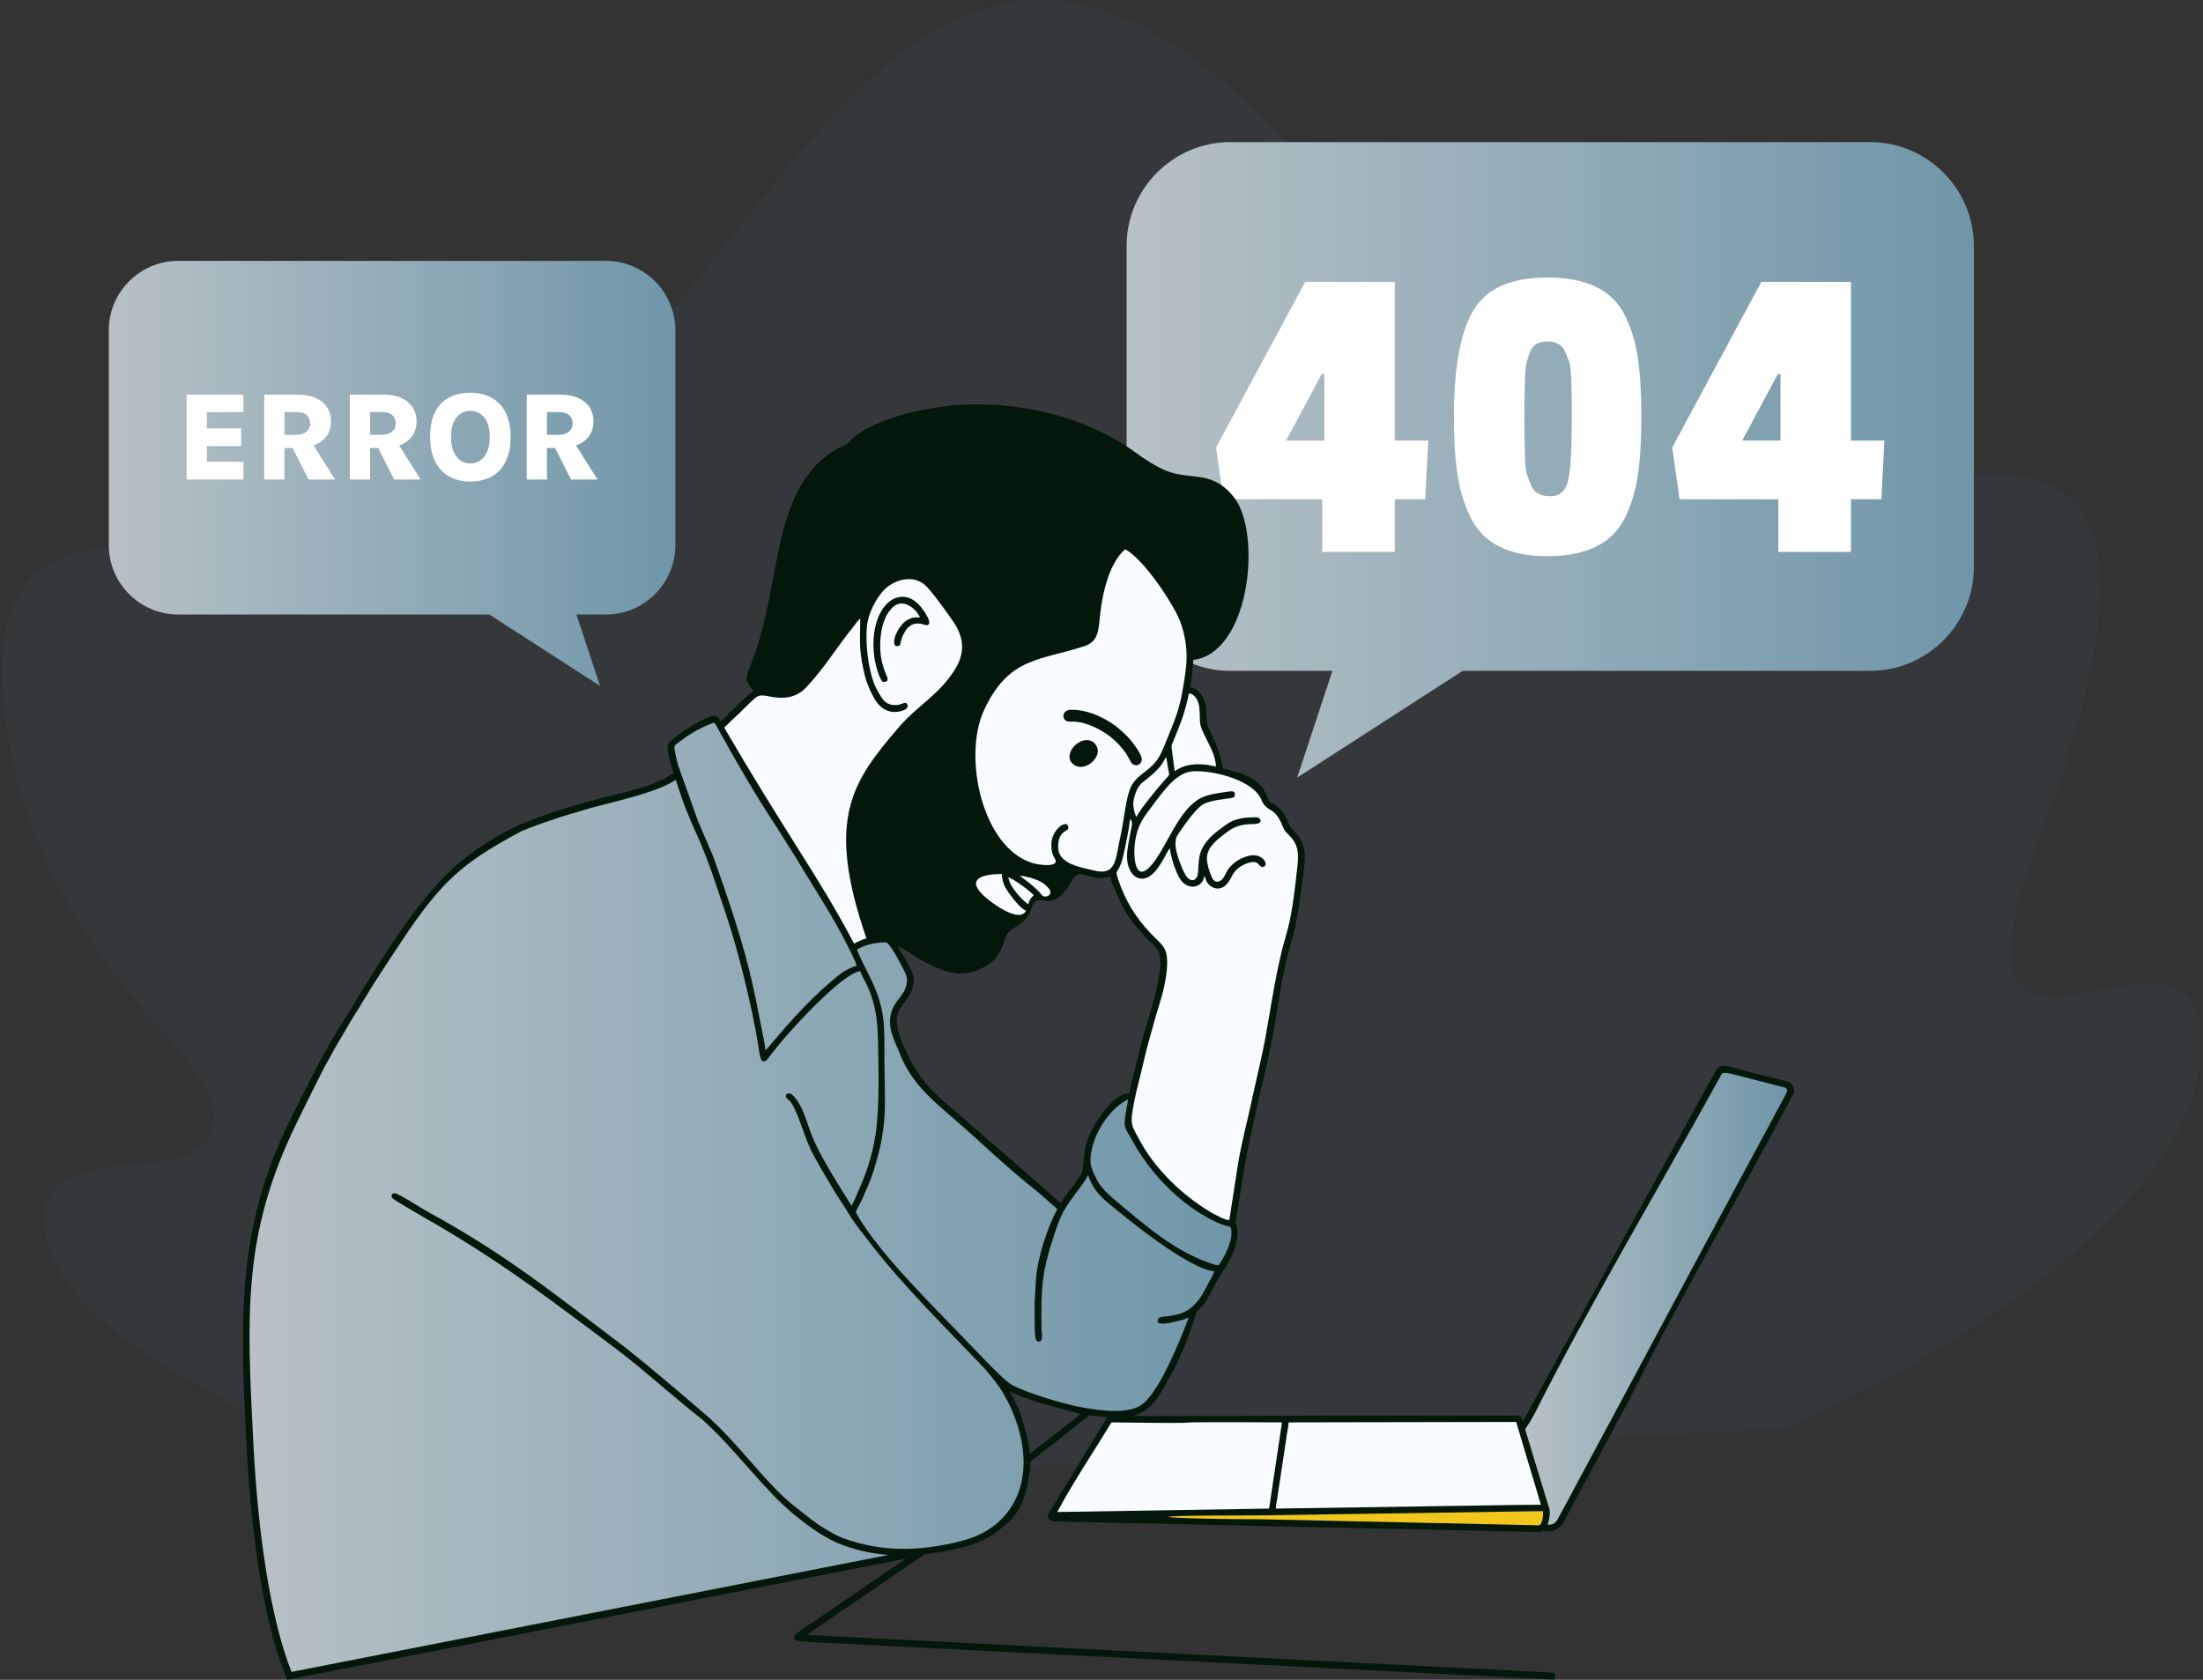<svg width="472" height="360" viewBox="0 0 472 360" fill="none" xmlns="http://www.w3.org/2000/svg">
<rect x="0" y="0" width="472" height="360" fill="#333333" stroke="none"/>
<path fill-rule="evenodd" clip-rule="evenodd" d="M50.451 301.379C63.176 309.087 76.114 315.487 89.239 320.738L382.315 306.123C439.344 280.559 467.275 250.825 470.706 231.372C479.744 180.123 410.655 249.922 436.853 179.958C466.621 100.463 439.794 99.911 416.147 102.201C380.159 105.686 325.088 95.077 303.881 65.259C175.308 -115.533 167.934 138.807 44.251 118.936C15.073 114.248 -2.877 118.121 0.995 152.576C3.071 171.077 10.363 194.605 35.083 221.199C42.265 228.926 54.201 244.305 36.888 248.411C25.882 251.026 3.526 247.547 11.033 268.674C16.545 284.18 40.717 295.485 50.451 301.379Z" fill="#5E87C2" fill-opacity="0.06"/>
<path fill-rule="evenodd" clip-rule="evenodd" d="M263.592 30.455H400.693C412.908 30.455 422.903 40.45 422.903 52.666V121.558C422.903 133.775 412.908 143.769 400.693 143.769H313.393L277.927 166.646L285.472 143.769H263.592C251.377 143.769 241.383 133.775 241.383 121.558V52.666C241.383 40.45 251.378 30.455 263.592 30.455Z" fill="url(#paint0_linear_831_8177)"/>
<path fill-rule="evenodd" clip-rule="evenodd" d="M305.363 106.997H298.841V118.272H283.28V106.997H262.127L260.542 95.909L279.645 60.406H298.841V94.416H306.016L305.363 106.997ZM283.745 94.416V80.16H283.185L275.545 94.416H283.745ZM336.756 89.758V88.361C336.756 82.272 336.585 78.715 336.244 77.69C335.901 76.665 335.545 75.781 335.171 75.035C334.489 73.792 333.276 73.17 331.538 73.17C329.798 73.17 328.618 73.792 327.998 75.035C327.252 76.65 326.847 78.296 326.785 79.974C326.661 83.08 326.599 85.874 326.599 88.361V89.758C326.599 96.528 326.77 100.457 327.111 101.544C327.454 102.632 327.81 103.549 328.184 104.295C328.803 105.661 330.14 106.343 332.189 106.343C334.239 106.343 335.514 105.18 336.01 102.85C336.506 100.522 336.756 96.156 336.756 89.758ZM350.872 76.434C351.401 79.85 351.666 84.137 351.666 89.29C351.666 94.447 351.401 98.734 350.872 102.152C350.345 105.568 349.366 108.643 347.937 111.375C345.143 116.594 339.675 119.202 331.538 119.202C323.523 119.202 318.119 116.594 315.325 111.375C313.894 108.644 312.901 105.551 312.342 102.104C311.782 98.657 311.504 94.385 311.504 89.29C311.504 78.856 312.886 71.277 315.652 66.554C318.415 61.834 323.712 59.474 331.538 59.474C339.739 59.474 345.205 62.052 347.937 67.208C349.366 69.94 350.345 73.015 350.872 76.434ZM403.092 106.997H396.57V118.272H381.007V106.997H359.856L358.271 95.909L377.374 60.406H396.57V94.416H403.743L403.092 106.997ZM381.474 94.416V80.16H380.914L373.273 94.416H381.474Z" fill="white"/>
<path fill-rule="evenodd" clip-rule="evenodd" d="M129.846 55.911H38.161C29.991 55.911 23.308 62.597 23.308 70.764V116.838C23.308 125.008 29.991 131.692 38.161 131.692H104.833L128.551 146.99L123.506 131.692H129.846C138.017 131.692 144.7 125.008 144.7 116.838V70.764C144.7 62.597 138.017 55.911 129.846 55.911Z" fill="url(#paint1_linear_831_8177)"/>
<path fill-rule="evenodd" clip-rule="evenodd" d="M122.338 102.768L118.93 96.014H117.185V102.768H112.846V84.571H119.951C122.231 84.571 124.002 85.093 125.262 86.133C126.519 87.183 127.151 88.58 127.151 90.333C127.151 92.05 126.519 93.424 125.262 94.46C124.739 94.889 124.13 95.228 123.432 95.481L128.02 102.768H122.338ZM117.186 93.195H119.463C120.54 93.195 121.348 92.967 121.885 92.521C122.425 92.073 122.692 91.504 122.692 90.808C122.692 90.085 122.464 89.487 122.008 89.022C121.553 88.562 120.865 88.325 119.951 88.325H117.186V93.195ZM60.951 93.195H63.23C64.305 93.195 65.115 92.967 65.653 92.521C66.19 92.073 66.456 91.504 66.456 90.808C66.456 90.085 66.231 89.487 65.774 89.022C65.317 88.562 64.631 88.325 63.717 88.325H60.95V93.195H60.951ZM79.284 93.195H81.562C82.639 93.195 83.447 92.967 83.986 92.521C84.524 92.073 84.79 91.504 84.79 90.808C84.79 90.085 84.564 89.487 84.108 89.022C83.651 88.562 82.963 88.325 82.051 88.325H79.284V93.195ZM100.751 99.311C102.016 99.311 103.029 98.808 103.787 97.81C104.548 96.81 104.926 95.404 104.926 93.587C104.926 91.878 104.548 90.526 103.787 89.536C103.029 88.55 102.016 88.055 100.751 88.055C99.522 88.055 98.527 88.551 97.767 89.536C97.009 90.526 96.628 91.886 96.628 93.614C96.628 95.412 97.009 96.81 97.767 97.81C98.527 98.808 99.522 99.311 100.751 99.311ZM39.986 102.768V84.571H52.151V88.326H44.326V91.824H51.663V95.594H44.326V98.972H52.151V102.768H39.986ZM56.613 102.768V84.571H63.718C65.995 84.571 67.766 85.093 69.028 86.133C70.284 87.183 70.918 88.58 70.918 90.333C70.918 92.05 70.284 93.424 69.028 94.46C68.506 94.889 67.894 95.228 67.198 95.481L71.786 102.768H66.103L62.697 96.014H60.95V102.768H56.613ZM74.944 102.768V84.571H82.051C84.329 84.571 86.101 85.093 87.361 86.133C88.618 87.183 89.252 88.58 89.252 90.333C89.252 92.05 88.617 93.424 87.361 94.46C86.838 94.889 86.228 95.228 85.532 95.481L90.118 102.768H84.437L81.031 96.014H79.284V102.768H74.944ZM100.751 103.202C99.024 103.202 97.515 102.836 96.229 102.109C94.942 101.385 93.939 100.304 93.225 98.88C92.512 97.457 92.154 95.702 92.154 93.614C92.154 91.471 92.512 89.7 93.225 88.303C93.939 86.91 94.942 85.87 96.229 85.184C97.515 84.506 99.024 84.163 100.751 84.163C102.496 84.163 104.019 84.521 105.317 85.234C106.609 85.949 107.617 87.005 108.33 88.406C109.045 89.81 109.402 91.543 109.402 93.614C109.402 95.739 109.045 97.51 108.33 98.934C107.617 100.358 106.609 101.424 105.317 102.135C104.019 102.844 102.496 103.202 100.751 103.202Z" fill="white"/>
<path fill-rule="evenodd" clip-rule="evenodd" d="M62.148 240.052C64.023 236.253 65.964 232.508 67.602 229.228C69.016 226.395 70.657 223.642 72.289 220.926C79.351 209.634 88.195 193.658 98.147 185.098C101.124 182.535 104.689 180.127 109.46 177.616C114.242 175.225 123.218 172.447 128.868 171.048C132.479 170.155 138.466 168.764 141.806 167.158L144.305 165.726C143.973 164.296 142.364 160.088 143.362 159.113C143.951 158.534 144.678 158.021 145.323 157.507C146.788 156.339 151.215 153.545 153.106 153.4C153.811 153.346 154.119 154.101 154.365 154.568L154.849 154.229C155.322 153.772 160.606 148.38 161.408 148.166C161.235 147.52 159.945 146.51 159.945 145.33C159.945 144.47 161.252 141.475 161.626 140.426C163.359 135.565 164.605 129.565 165.563 124.425C167.579 113.587 169.654 100.273 181.23 95.28C181.675 95.09 181.762 94.84 182.098 94.503C187.402 89.206 200.153 87.007 206.516 86.72C219.489 86.133 233.163 89.656 242.934 96.729C246.702 99.453 248.958 100.651 250.941 101.263C252.947 101.881 254.671 101.9 257.399 102.293C260.466 102.803 262.692 104.311 264.494 106.723C270.176 114.331 267.921 138.2 256.872 141.196C255.297 141.624 255.732 140.963 255.603 142.581C255.485 144.088 255.217 146.227 254.969 147.343C256.893 147.343 258.174 149.778 258.354 151.457C258.712 154.82 258.16 154.547 259.724 157.679C260.731 159.692 261.605 162.201 262.008 164.643C262.907 164.978 266.501 165.554 268.923 167.317C271.315 169.058 271.409 171.11 272.005 171.736C272.23 171.974 272.858 172.236 273.183 172.478C274.584 173.522 275.351 174.584 276.005 176.241C276.421 177.298 276.332 177.167 277.169 178.004C279.732 180.557 279.782 182.956 279.36 186.277C278.829 190.476 278.318 194.762 277.444 198.901C277.124 200.423 276.587 201.975 276.188 203.498C274.412 210.258 273.761 216.425 272.474 223.132C271.552 227.92 270.295 232.684 269.274 237.375L268.212 242.166C267.067 247.007 266.3 252.026 265.54 256.962C265.307 258.469 264.955 260.361 264.783 261.849C264.748 262.161 264.85 262.186 265.04 263.117C265.55 265.613 264.037 269.379 262.651 271.452C261.88 272.603 261.096 273.785 260.454 275.017C259.563 276.728 258.811 278.422 257.634 279.879C257.517 280.004 256.347 281.115 256.312 281.314L255.126 284.959C254.578 286.354 254.128 287.758 253.533 289.128C253.328 289.597 253.137 289.984 252.943 290.461C252.406 291.779 251.728 293.086 251.048 294.328L249.659 296.87C248.893 298.202 247.607 300.427 246.449 301.344L245.402 302.216C244.951 302.516 244.656 302.675 244.178 302.913L242.713 303.461C249.816 303.461 256.92 303.461 264.023 303.461C271.329 303.461 277.779 303.37 285.058 303.37C297.466 303.37 309.873 303.37 322.282 303.37C323.069 303.37 324.175 303.432 324.925 303.351C325.909 303.243 326.006 303.758 326.214 304.649C326.694 304.095 327.449 302.444 327.864 301.727L367.134 230.33C368.016 228.726 368.471 227.97 370.903 228.681C374.671 229.782 378.662 230.659 382.485 231.642C383.473 231.865 384.381 232.583 384.381 233.769C384.381 234.401 383.275 236.199 382.919 236.881L378.131 245.811C368.558 263.59 358.226 281.613 349.323 299.499C347.81 302.539 346.016 305.447 344.505 308.491L335.298 325.622C333.489 329.243 331.162 327.883 330.65 328.019C330.428 328.079 330.286 328.28 329.864 328.329L326.194 328.257L225.609 326.052C225.161 326.014 224.509 325.454 224.461 325.021C224.421 324.65 224.981 323.855 225.183 323.518L233.768 309.423C234.076 308.935 234.322 308.502 234.626 307.993L236.364 305.159C236.674 304.657 236.918 304.194 237.226 303.736C235.908 303.736 234.704 303.37 233.384 303.37C233.328 303.37 231.989 304.434 231.83 304.556C231.563 304.758 231.354 304.936 231.059 305.157L228.002 307.59C225.712 309.421 223.329 311.229 221.017 313.044C220.597 313.381 220.814 313.513 220.75 314.148C220.217 318.713 219.392 323.677 215.42 326.744L213.893 328.05C211.22 330.028 208.953 330.907 206.333 331.574C203.538 332.287 200.754 332.818 197.975 333.108L198.01 333.193L172.804 350.379L333.184 358.483L333.113 359.965L171.944 351.82C169.758 351.71 169.654 350.731 171.394 349.545L194.187 334.003L61.536 360L61.304 359.432C56.487 347.624 53.809 328.762 52.831 309.946C51.417 282.704 50.669 263.317 62.148 240.052ZM220.581 311.509L221.312 311.051L229.472 304.67C229.899 304.291 231.196 303.407 231.464 303.004C231.123 302.975 230.813 302.828 230.53 302.748C225.469 301.326 222.257 300.797 217.287 298.616C217.038 298.507 216.625 298.306 216.373 298.246C217.423 300.228 218.411 301.979 219.045 304.264C219.351 305.368 219.725 306.472 219.994 307.705C220.237 308.83 220.581 310.244 220.581 311.509ZM195.797 209.9C195.797 213.973 192.139 215.305 192.139 218.589C192.139 221.273 192.939 222.396 193.836 224.665C196.692 231.043 199.451 233.798 204.513 238.041C204.741 238.235 204.93 238.395 205.163 238.578C211.488 244.127 217.89 249.552 224.177 255.143C225.184 255.99 226.267 257.1 227.349 257.823C227.544 257.094 228.753 255.678 229.23 255.04C229.941 254.093 230.572 253.285 231.227 252.282C232.262 250.704 231.952 250.615 232.182 248.48C232.345 246.942 232.529 245.76 232.938 244.483C233.883 241.548 238.196 234.319 241.982 234.319C241.982 233.682 243.354 228.445 243.61 227.349C244.172 224.95 244.681 222.763 245.378 220.519C246.57 216.671 248.532 210.378 248.608 206.505C248.666 203.514 247.812 203.245 245.846 201.28C242.854 198.064 241.147 196.072 239.382 191.831C238.942 190.771 237.983 188.973 237.958 187.859C236.098 188.291 235.726 188.367 233.823 187.877C231.909 187.386 230.944 186.654 229.763 188.627C228.563 190.531 227.185 193.071 224.605 193.071C223.448 193.014 222.04 192.571 221.423 193.635C221.015 194.336 220.792 195.427 220.336 196.161C219.062 198.209 216.867 198.813 215.985 199.908C215.723 200.23 215.575 200.554 215.425 200.993C214.72 203.035 214.487 203.833 213.228 205.471C213 205.767 212.633 206.025 212.351 206.242C210.701 207.511 208.795 208.423 206.412 208.629C204.449 208.8 202.478 208.131 200.997 207.534C198.68 206.604 196.626 205.372 194.572 203.991C194.012 203.615 193.015 203.02 192.321 202.857C193.424 204.506 195.797 208.27 195.797 209.9Z" fill="#03170B"/>
<path fill-rule="evenodd" clip-rule="evenodd" d="M184.314 132.613C183.944 132.712 183.233 133.831 182.97 134.151C179.308 138.633 176.663 143.166 172.635 147.413C170.491 149.581 167.881 149.86 164.965 149.273C163.592 148.998 162.938 148.941 162.314 149.242C161.534 149.618 159.427 151.892 158.686 152.578L156.938 154.215C156.339 154.715 155.855 155.401 155.19 155.847C155.264 156.172 155.411 156.345 155.549 156.585C160.642 165.341 165.511 173.183 170.901 181.747C175.544 189.113 178.967 194.613 182.991 202.218C183.805 201.786 184.694 201.342 185.645 201.121C176.758 175.355 182.646 167.452 192.657 155.763C196.499 151.278 201.149 148.956 204.54 143.568C206.384 140.638 206.973 137.319 204.392 133.442C203.348 131.875 199.368 126.242 197.939 125.169C195.681 123.47 192.738 123.993 190.507 125.502C188.319 126.982 186.411 130.621 185.909 133.156C185.152 136.984 186.072 144.714 187.934 147.888C189.019 149.738 189.561 151.22 192.138 151.093C192.996 151.053 193.264 150.635 194.149 150.635C194.288 150.843 194.486 150.982 194.477 151.274C194.455 152.073 193.301 152.358 192.622 152.493C190.222 152.968 188.362 151.567 187.318 149.692C186.217 147.719 185.51 145.898 185.027 143.662C183.95 138.697 184.314 137.102 184.314 132.613ZM235.213 160.878C235.213 163.201 231.921 165.447 229.935 163.781C227.395 161.651 231.526 157.298 234.172 158.995C234.665 159.311 235.213 160.123 235.213 160.878ZM244.633 162.709C244.633 161.715 242.965 159.448 242.235 158.613L241.457 157.747C240.348 156.641 239.272 155.692 237.953 154.847C235.519 153.287 232.563 152.098 229.544 152.098C228.475 152.098 227.51 152.801 227.932 153.89C228.361 154.998 229.5 154.518 230.773 154.708C231.344 154.795 231.846 154.878 232.298 155.012C235.519 155.967 238.434 157.87 240.531 160.502C241.041 161.142 241.217 161.337 241.646 162.128L242.291 163.312C242.997 164.509 244.633 164.025 244.633 162.709ZM198.448 133.99C197.987 133.99 195.571 132.51 193.845 135.424C192.43 137.815 193.399 138.47 192.139 138.47C191.272 138.47 191.599 136.867 191.808 136.313C192.293 135.037 193.279 133.442 194.513 132.799C195.507 132.282 196.055 132.26 197.076 132.344C196.787 131.1 193.568 127.601 191.016 130.4C190.503 130.959 189.962 131.743 189.679 132.445C189.342 133.285 189.067 134.008 188.883 135.035C187.74 141.45 190.189 144.83 190.181 145.516C190.173 146.049 189.765 146.155 189.302 146.155C188.685 146.155 187.878 143.463 187.697 142.73C186.818 139.202 186.874 134.733 188.567 131.427C190.592 127.475 194.474 126.557 197.365 130.135C197.791 130.66 200.252 133.99 198.448 133.99ZM249.847 162.25C250.007 162.936 250.122 163.674 250.228 164.43C250.492 166.309 250.829 165.784 249.595 167.119C248.301 168.516 243.814 174.014 243.535 175.053C243.023 174.678 242.744 172.331 242.792 172.028C243.064 170.339 243.629 168.568 244.869 167.607C246.206 166.567 247.21 165.801 248.314 164.559C249.138 163.633 249.321 163.06 249.73 162.407C249.847 162.221 249.762 162.347 249.847 162.25ZM251.676 165.269C252.263 164.875 252.908 164.54 253.608 164.275C255.08 163.719 257.269 163.697 258.852 163.947C259.443 164.04 260.028 164.219 260.547 164.263C260.35 161.888 259.389 160.223 258.474 158.379C256.645 154.69 257.265 155.521 256.975 151.737C256.87 150.35 256.045 148.624 254.694 148.624C254.599 149.771 253.522 153.371 253.152 154.396L251.598 158.331C250.8 160.262 250.934 159.23 251.302 162.441L251.676 165.269ZM219.849 195.175C218.379 197.952 212.587 193.525 211.369 192.496C206.65 188.505 210.135 187.309 214.637 187.309C214.637 188.177 214.986 189.382 215.275 189.963C215.839 191.1 218.59 194.838 219.849 195.175ZM220.306 193.802C220.519 192.97 220.796 192.437 221.494 191.883C221.039 191.202 216.914 188.117 216.007 188.04C216.116 188.268 216.19 188.664 216.294 188.944C216.844 190.429 218.931 192.881 220.306 193.802ZM225.061 191.333C225.061 190.645 224.636 190.316 224.079 189.756C222.914 188.58 220.153 187.815 218.476 187.675C218.634 187.889 221.585 189.754 223.215 191.808C223.782 192.521 225.061 191.961 225.061 191.333ZM254.237 140.574C254.237 143.137 253.772 145.559 253.402 147.787C252.784 151.507 251.921 153.804 250.592 157.05C248.963 161.027 248.624 162.281 246.894 164.04C245.313 165.648 243.389 166.443 242.358 168.531C241.859 169.54 241.62 170.645 241.349 171.953C240.936 173.948 240.469 177.476 240.152 178.804C238.974 183.793 239.4 187.807 234.407 186.563C231.642 185.873 226.709 185.207 226.709 181.547C226.709 177.85 228.903 178.267 228.903 177.432C228.903 175.26 225.245 177.655 225.245 181C225.245 183.427 226.128 183.986 226.192 184.415C226.43 186.04 221.992 185.203 221.337 185.007C210.369 181.716 206.242 162.112 210.824 152.218C216.168 140.675 222.885 141.632 232.435 138.437C235.327 137.47 235.358 135.07 235.686 131.9C236.149 127.438 237.534 120.781 241.068 117.71C245.148 119.87 251.429 129.54 252.801 133.047C253.58 135.035 254.237 137.861 254.237 140.574ZM264.57 170.116C264.57 170.732 264.467 170.92 263.752 171.036C261.844 171.341 259.825 171.445 258.077 172.218C256.235 173.034 253.311 177.459 252.333 178.914C251.073 180.777 252.573 184.326 253.333 186.2C253.524 186.664 254.061 187.739 254.392 188.07C255.609 189.283 256.671 188.382 256.708 186.673C256.73 185.685 256.824 184.519 256.977 183.649C257.413 181.169 259.187 179.373 261.006 177.982L262.906 176.591C264.769 175.339 266.728 175.147 269.235 175.147C270.052 175.147 270.994 176.62 268.413 176.61C266.193 176.6 264.597 177.05 262.95 178.279C262.02 178.976 261.155 179.614 260.34 180.427C259.094 181.667 258.377 182.927 258.633 184.68C258.813 185.922 259.228 187.098 259.707 188.148C260.239 189.31 261.642 189.402 262.599 187.258C263.308 185.666 264.833 184.368 266.55 183.726C267.735 183.281 269.032 183.014 270.155 183.724C270.703 184.066 271.157 184.577 271.157 185.114C271.157 185.681 270.581 186.02 270.132 185.689C269.894 185.514 269.692 185.24 269.467 185.034C268.806 184.424 267.381 184.91 266.664 185.224C265.74 185.629 264.934 186.265 264.374 187.022C263.839 187.743 262.975 190.42 260.912 190.42C259.832 190.42 258.825 189.647 258.455 188.762C258.312 188.426 258.261 187.969 257.986 187.768C257.804 189.944 255.163 190.91 253.296 188.981C252.456 188.114 251.575 185.749 251.238 184.548C251.062 183.92 250.67 182.508 250.67 181.822C250.258 182.124 249.587 183.6 249.296 184.106C248.928 184.742 248.508 185.368 248.088 185.974C244.825 190.682 240.925 187.656 241.522 182.473C241.7 180.934 242.054 179.301 242.285 178.026C242.452 177.102 242.816 176.261 242.165 175.513C241.996 176.24 241.919 177.098 241.787 177.879C241.516 179.468 240.719 183.465 240.301 184.715C239.359 187.537 238.792 186.098 239.615 188.578C241.091 193.026 243.389 196.759 246.629 200.123C248.927 202.51 250.126 202.934 250.071 206.536C250.044 208.171 249.737 209.863 249.49 211.098C248.96 213.722 247.929 216.613 247.214 219.247C246.458 222.024 245.664 224.661 245.038 227.499C244.401 230.388 243.616 233.013 243.039 235.927C241.969 241.348 242.294 240.902 244.869 245.608C248.165 251.113 253.447 256.164 258.953 259.515C260.743 260.604 262.475 261.461 263.382 261.482L264.932 251.508C265.694 245.847 267.268 240.366 268.421 234.784L270.02 227.695C270.388 226.044 270.715 224.535 271.027 222.848C272.243 216.266 273.1 209.957 274.722 203.407L275.967 198.889C276.942 194.991 277.455 190.35 277.907 186.289C278.182 183.814 278.446 181.612 276.708 179.564C275.615 178.274 275.381 178.517 274.67 176.753C273.063 172.755 271.414 174.198 270.281 171.45C268.543 167.238 260.544 165.27 256.25 165.27C254.305 165.27 253.185 165.908 251.856 166.913C250.354 168.05 248.264 170.852 247.142 172.351C244.991 175.221 243.678 176.778 243.166 180.537C242.783 183.327 243.064 190.05 247.053 184.972C250.215 180.948 252.607 173.44 257.26 171.036C258.817 170.232 261.03 169.957 262.872 169.697C263.349 169.63 264.57 169.345 264.57 170.116Z" fill="#F8FBFF"/>
<path fill-rule="evenodd" clip-rule="evenodd" d="M382.918 233.769C382.918 233.06 382.292 233.039 381.692 232.893C378.348 232.027 375 231.152 371.65 230.313C370.958 230.14 370.195 229.929 369.474 229.929C368.887 229.929 368.736 230.392 368.529 230.813C368.401 231.078 368.316 231.19 368.198 231.397C355.393 254.669 340.512 279.704 328.898 302.76L327.889 304.587L326.763 306.296L331.81 322.923C332.165 323.669 332.056 324.759 331.911 325.527C331.822 325.99 331.642 326.4 331.61 326.782C333.254 326.782 333.5 325.982 334.143 324.833C334.693 323.853 335.176 322.87 335.722 321.931L338.866 316.021C339.019 315.735 339.112 315.626 339.262 315.32L344.361 305.786C344.661 305.286 344.89 304.823 345.175 304.313C357.458 281.287 369.788 258.289 382.184 235.323C382.322 235.079 382.918 233.948 382.918 233.769Z" fill="url(#paint2_linear_831_8177)"/>
<path fill-rule="evenodd" clip-rule="evenodd" d="M324.843 304.74L276.096 304.833C276.083 305.455 275.845 306.54 275.757 307.146L274.019 318.67C273.899 319.494 273.81 320.168 273.678 320.98C273.57 321.648 273.354 322.691 273.354 323.307L325.638 322.516C327.144 322.493 328.651 322.483 330.149 322.483L324.843 304.74ZM274.632 304.833C274.632 305.375 274.565 305.569 274.488 306.061L272.25 321.015C272.151 321.728 272.047 322.632 271.89 323.307L226.525 324.039C229.841 317.771 234.408 310.986 238.143 304.833L246.191 304.924C247.48 304.924 253.527 305 254.29 304.885C255.408 304.715 272.304 304.833 274.632 304.833Z" fill="#F8FBFF"/>
<path fill-rule="evenodd" clip-rule="evenodd" d="M330.605 323.855C329.081 323.855 327.523 323.89 325.946 323.913L269.51 324.771C235.282 324.771 254.287 325.593 270.06 325.593L326.196 326.811L328.96 326.875C329.54 326.879 329.807 326.982 330.08 326.623C330.561 325.986 330.605 324.667 330.605 323.855Z" fill="#F2C71D"/>
<path fill-rule="evenodd" clip-rule="evenodd" d="M180.832 331.229C176.887 329.822 173.446 327.263 170.217 324.651C163.765 319.43 157.625 310.616 150.435 304.192C144.536 299.586 139.068 294.549 133.136 289.939C132.717 289.624 132.359 289.331 131.946 289.023C118.314 278.867 108.917 271.474 93.396 262.364C93.075 262.191 92.12 261.643 90.942 260.958C88.297 259.421 84.513 257.183 84.163 256.871C83.672 256.431 83.858 255.719 84.585 255.719C85.284 255.719 90.556 259.105 91.841 259.804C108.699 268.981 119.38 277.782 133.839 288.684C139.624 293.272 145.264 298.104 150.89 302.924C158.272 309.248 163.967 317.951 170.331 322.89C172.578 324.632 174.357 326.213 176.86 327.701C178.026 328.394 179.295 329.154 180.603 329.63C189.221 332.759 197.232 332.453 205.949 330.258C208.861 329.525 211.591 328.263 213.837 326.257C221.3 319.591 220.172 308.907 216.1 300.716C215.941 300.398 215.537 299.633 215.1 298.858C213.937 296.793 212.709 295.376 211.188 293.557C202.746 284.615 193.52 275.676 186.1 265.965C184.672 264.094 183.083 262.201 181.866 260.138C180.866 258.445 179.708 256.854 178.699 255.166C177.561 253.264 174.347 247.864 173.574 246.116C172.257 243.14 171.42 240.007 170.129 237.398C169.79 236.714 169.459 236.097 168.88 235.627C168.574 235.377 168.359 235.28 168.359 234.869C168.359 234.17 169.355 234.195 169.829 234.678C172.102 236.997 172.805 240.505 173.977 243.425C175.178 246.418 177.18 249.85 178.861 252.628L181.547 256.982C181.826 257.4 182.12 258.094 182.535 258.371C182.632 257.952 182.93 257.541 183.11 257.119C185.191 252.242 186.228 250.133 187.359 244.539C188.233 240.221 188.318 233.087 188.196 227.079C188.074 221.063 188.293 216.171 185.492 210.601C185.209 210.039 184.389 208.569 184.273 208.071C183.998 208.203 183.719 208.253 183.395 208.381C179.152 210.076 168.411 221.522 164.467 226.953C164.212 227.306 164.003 227.46 163.513 227.46C162.804 227.46 162.55 224.51 162.403 223.63C161 215.268 158.199 203.884 155.543 195.919L153.051 188.533C152.156 185.823 151.106 183.122 150.015 180.503L148.107 176.19C147.374 174.441 146.631 172.675 146.031 170.86L144.764 167.099C143.558 168.062 140.599 169.203 139.264 169.649C135.22 170.999 130.815 172.044 126.655 173.133L120.447 174.975C117.363 176.015 114.597 176.905 111.588 178.189C106.145 181.129 102.286 183.477 98.969 186.21C94.987 189.493 91.786 193.338 87.565 199.437C85.12 203.053 82.756 206.693 80.377 210.357C80.237 210.568 80.139 210.752 79.993 210.979L77.306 215.334C77.149 215.594 77.11 215.718 76.94 215.974C75.2 218.603 73.675 221.445 72.038 224.15C71.141 225.632 70.407 227.193 69.512 228.666C67.423 232.824 65.375 236.9 63.386 241.01C51.974 264.59 52.838 281.433 54.314 309.872C55.268 328.237 57.846 346.624 62.454 358.305L190.353 333.24C187.177 333 184.004 332.361 180.832 331.229ZM241.708 235.6C238.058 237.348 235.038 241.936 234.079 245.712C233.252 248.963 233.561 249.949 234.939 252.702C235.885 254.595 237.58 256.082 239.175 257.429C245.623 262.802 251.923 268.428 260.099 270.986C260.413 271.086 260.769 271.1 261.097 271.177C262.426 269.193 263.84 266.572 263.84 264.133C263.84 262.476 263.631 263.127 261.343 262.24C260.938 262.083 260.707 261.973 260.334 261.787C259.634 261.434 259.086 261.153 258.417 260.779C251.956 257.169 246.076 250.877 242.592 244.408C241.218 241.856 240.676 241.874 241.097 239.196L241.708 235.6ZM183.358 259.834C183.528 259.113 184.414 257.737 184.757 256.935C185.627 254.901 186.557 252.932 187.212 250.793C187.888 248.581 188.555 246.244 188.938 243.922C189.043 243.286 189.13 242.697 189.228 242.017C189.887 237.466 189.486 232.316 189.486 227.55C189.486 219.984 189.778 216.617 186.727 210.092C186.202 208.966 183.878 204.548 183.633 203.498C185.001 202.582 187.537 201.943 189.761 201.943C190.641 201.943 193.212 207.022 193.54 207.674C193.83 208.249 194.334 209.214 194.334 209.991C194.334 212.824 192.141 213.988 191.236 216.223C190.215 218.736 190.717 220.755 191.707 223.226L193.113 226.574C193.26 226.881 193.332 227.096 193.478 227.399C195.984 232.609 199.902 235.916 204.114 239.544C209.843 244.481 216.351 250.799 222.136 255.263L226.525 259.103C224.388 263.141 222.212 269.689 221.95 274.374L221.677 279.039C221.687 281.403 221.615 283.827 221.775 286.171C221.813 286.75 221.981 287.555 222.58 287.525C223.603 287.466 223.149 285.679 223.138 284.9C223.024 275.641 223.215 272.594 226.059 264.032C226.451 262.844 226.859 261.715 227.379 260.597C228.357 258.499 229.773 256.697 231.151 254.858C231.571 254.3 232.861 252.568 233.02 251.97H233.203C233.236 252.378 233.921 253.723 234.121 254.07C234.999 255.594 236.256 256.892 237.632 257.969C240.736 260.587 254.563 271.991 260.183 272.456C260.159 272.75 258.446 275.837 258.262 276.207C257.621 277.497 256.935 278.588 255.954 279.567C254.114 281.401 252.655 281.725 249.994 282.114C249.152 282.236 248.02 282.08 248.02 283.157C248.02 284.228 251.407 283.327 251.988 283.192C253.013 282.957 253.902 282.754 254.696 282.335C254.625 282.637 254.489 282.839 254.364 283.191L253.441 285.561C252.378 288.215 251.271 290.736 250.002 293.279C249.272 294.738 248.489 296.194 247.6 297.554C246.854 298.691 246.116 299.743 245.118 300.651C242.159 303.339 235.64 302.26 232.079 301.657C227.964 300.96 220.47 298.666 216.924 296.877C215.824 296.32 213.04 293.626 209.516 289.914C200.059 279.954 188.38 268.857 183.358 259.834ZM163.97 225.173C163.97 224.435 163.778 223.56 163.655 222.834L161.901 213.98C161.73 213.228 161.564 212.525 161.416 211.812C159.512 202.698 155.815 191.935 152.731 183.366L149.544 175.944L145.363 164.212C145.158 163.488 144.981 162.86 144.815 162.107C144.313 159.419 144.133 160.078 146.381 158.383C148.072 157.108 149.924 156.114 151.871 155.273C153.378 154.74 152.989 154.671 153.793 156.112C158.224 164.073 161.584 169.934 166.584 177.563L170.583 183.897C174.863 191.135 178.294 196.004 181.975 203.417C182.403 204.353 183.318 206.015 183.541 206.974C182.56 207.201 181.066 207.997 180.326 208.513C174.594 212.908 169.676 218.446 165.038 223.956L163.97 225.173Z" fill="url(#paint3_linear_831_8177)"/>
<path d="M209.879 159.232H209.787V159.599H209.879V159.232Z" fill="#FFE6E5"/>
<path fill-rule="evenodd" clip-rule="evenodd" d="M209.973 158.867C209.973 159.094 209.825 158.89 209.914 158.867C209.916 158.867 209.973 158.606 209.973 158.867Z" fill="#FFE6E5"/>
<defs>
<linearGradient id="paint0_linear_831_8177" x1="422.903" y1="98.625" x2="241.383" y2="98.625" gradientUnits="userSpaceOnUse">
<stop stop-color="#6F97A9"/>
<stop offset="1" stop-color="#B7C1C6"/>
</linearGradient>
<linearGradient id="paint1_linear_831_8177" x1="144.7" y1="101.5" x2="23.308" y2="101.5" gradientUnits="userSpaceOnUse">
<stop stop-color="#6F97A9"/>
<stop offset="1" stop-color="#B7C1C6"/>
</linearGradient>
<linearGradient id="paint2_linear_831_8177" x1="382.918" y1="278.408" x2="326.763" y2="278.408" gradientUnits="userSpaceOnUse">
<stop stop-color="#6F97A9"/>
<stop offset="1" stop-color="#B7C1C6"/>
</linearGradient>
<linearGradient id="paint3_linear_831_8177" x1="263.84" y1="256.725" x2="53.465" y2="256.725" gradientUnits="userSpaceOnUse">
<stop stop-color="#6F97A9"/>
<stop offset="1" stop-color="#B7C1C6"/>
</linearGradient>
</defs>
</svg>
